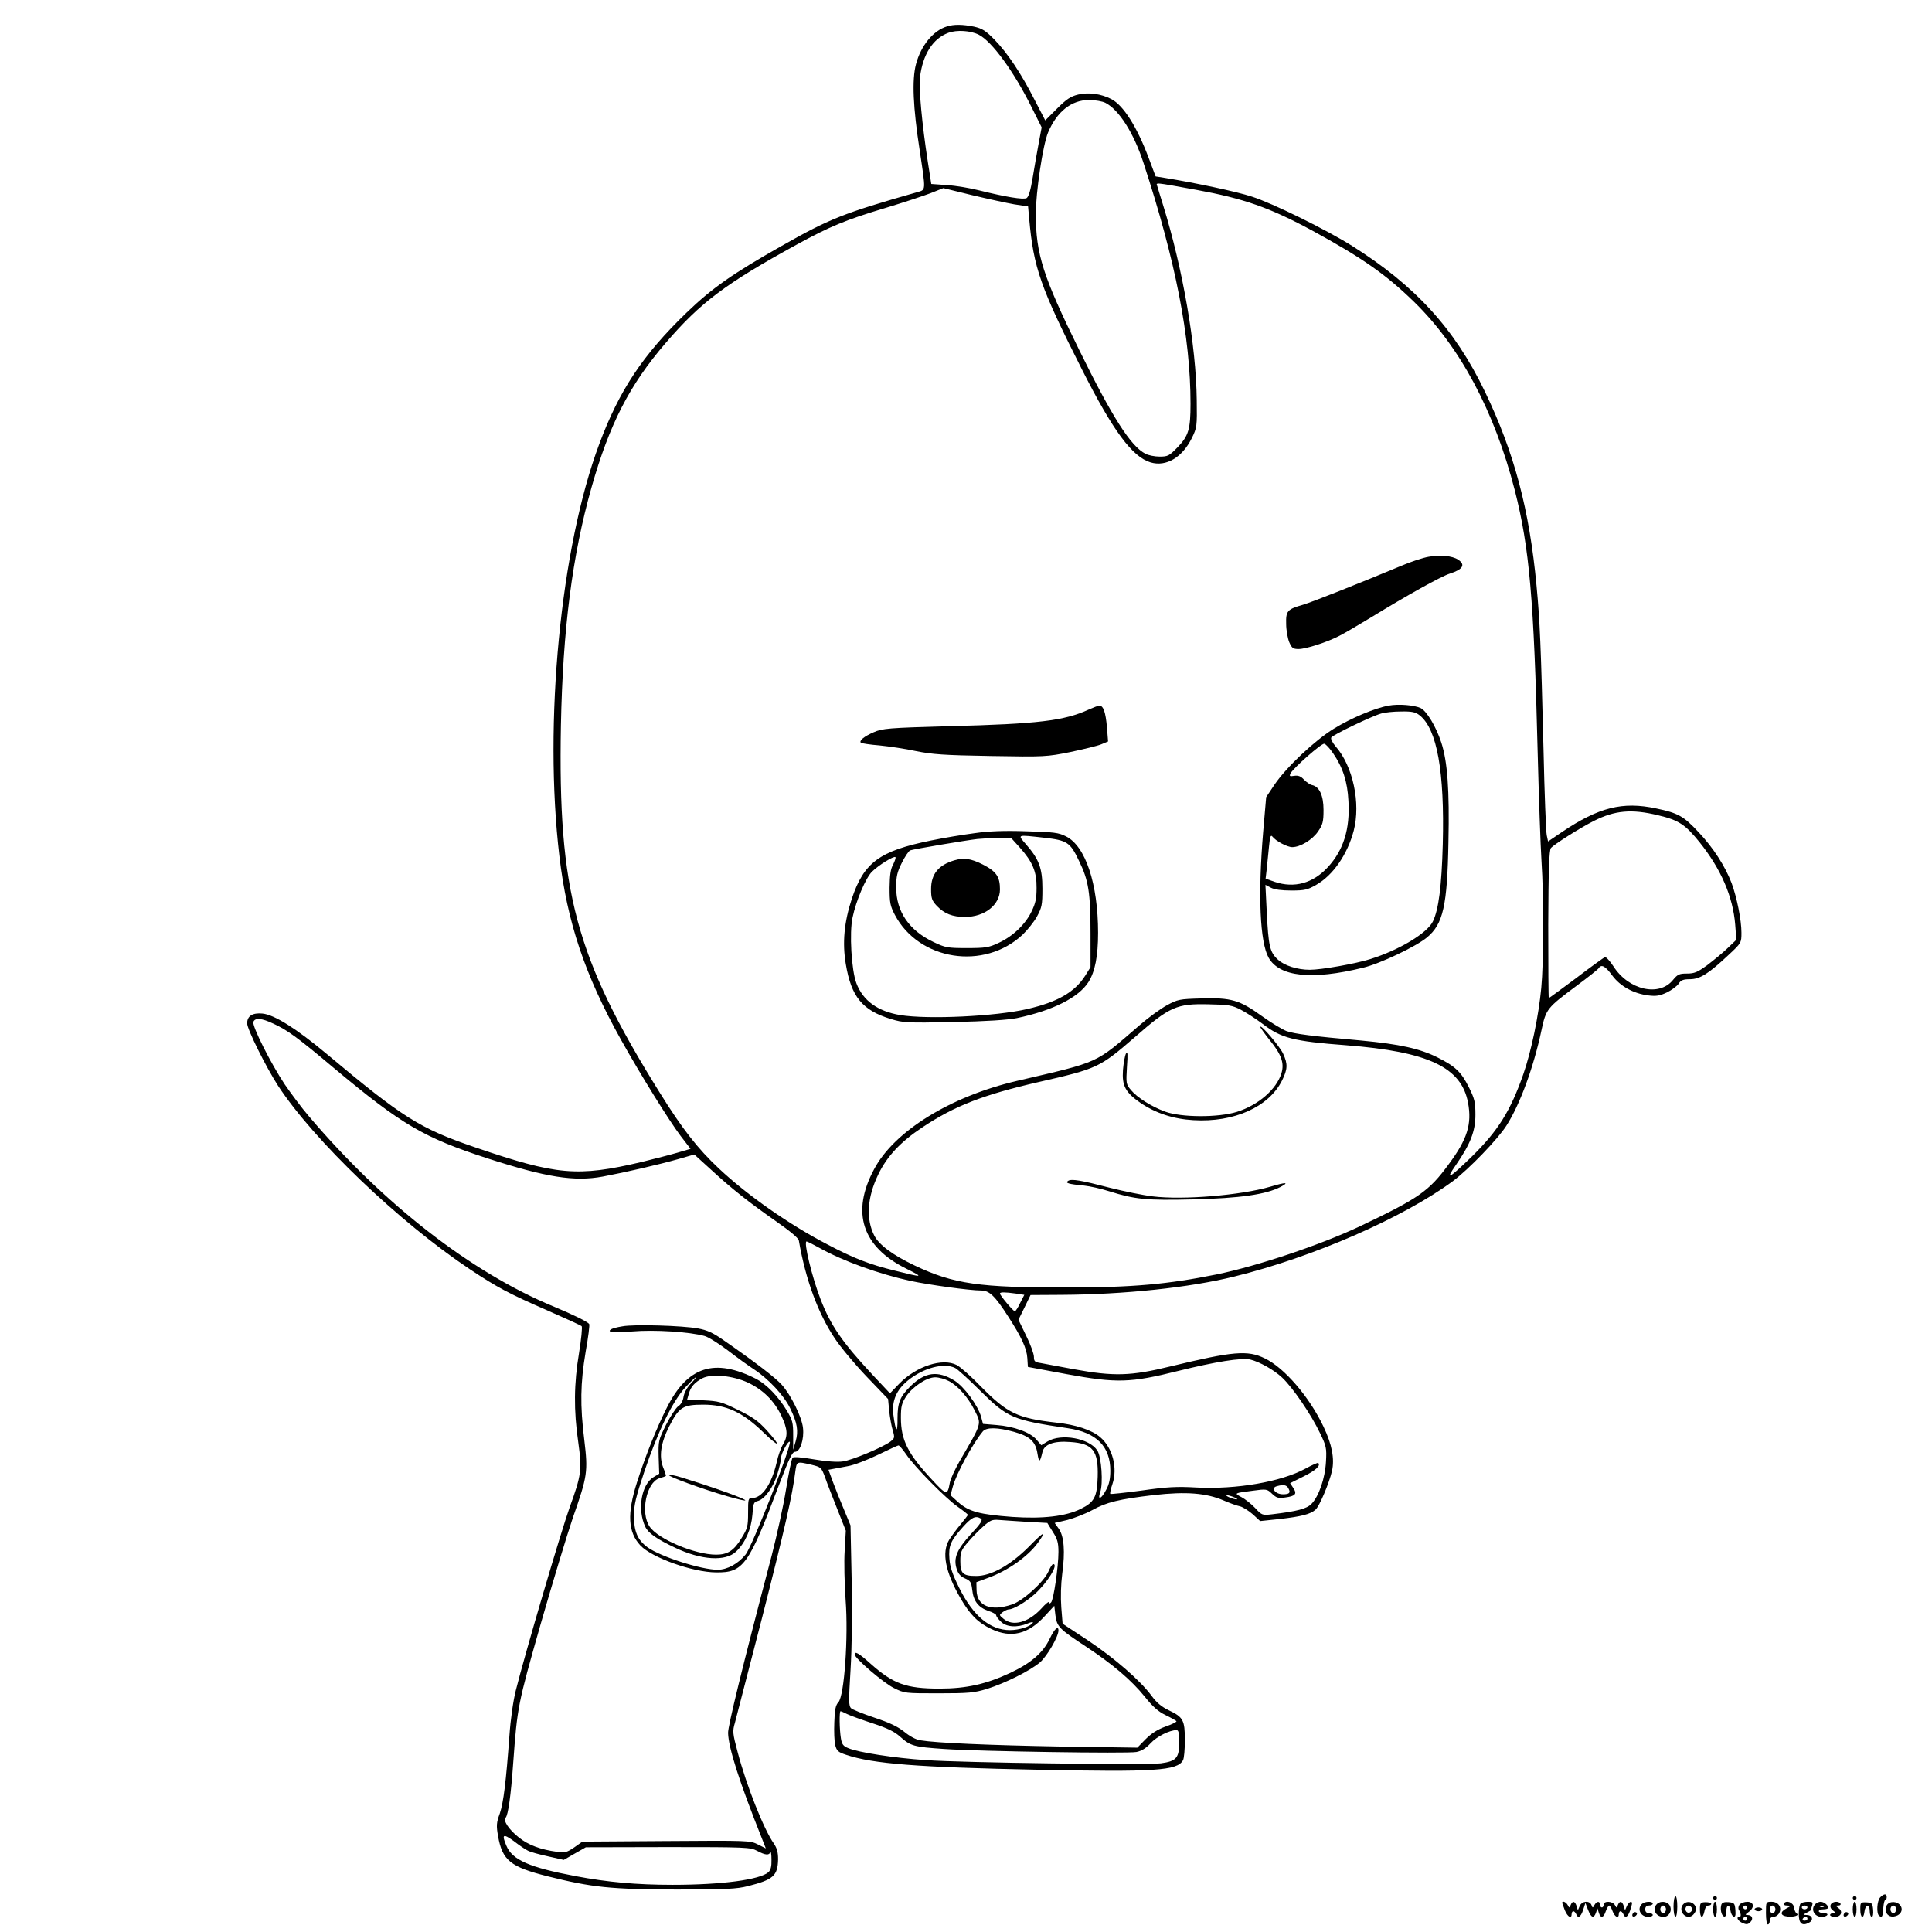 <?xml version="1.0" standalone="no"?>
<!DOCTYPE svg PUBLIC "-//W3C//DTD SVG 20010904//EN"
 "http://www.w3.org/TR/2001/REC-SVG-20010904/DTD/svg10.dtd">
<svg version="1.0" xmlns="http://www.w3.org/2000/svg"
 width="1024pt" height="1024pt" viewBox="0 0 1024 1024"
 preserveAspectRatio="xMidYMid meet">

<g transform="translate(0,1024) scale(0.1,-0.1)"
fill="#000000" stroke="none">
<path d="M5019 10100 c-73 -22 -138 -102 -164 -200 -22 -83 -16 -227 20 -460
32 -214 33 -205 -12 -218 -393 -112 -466 -141 -723 -287 -256 -145 -365 -221
-501 -352 -232 -224 -357 -412 -463 -697 -205 -547 -295 -1478 -211 -2185 41
-348 135 -629 326 -971 106 -190 255 -429 316 -510 l53 -69 -68 -20 c-37 -11
-123 -33 -192 -50 -341 -80 -449 -70 -882 78 -295 101 -383 157 -790 498 -157
131 -274 205 -337 211 -53 5 -81 -13 -81 -52 0 -31 100 -232 164 -331 190
-290 641 -722 1016 -972 144 -96 208 -130 410 -218 96 -42 179 -80 183 -84 4
-5 -2 -68 -14 -142 -27 -161 -29 -304 -4 -474 20 -145 17 -172 -46 -345 -46
-129 -236 -773 -285 -969 -14 -55 -28 -154 -34 -240 -18 -245 -31 -353 -51
-413 -18 -49 -19 -64 -9 -121 23 -128 65 -162 263 -212 236 -59 334 -69 682
-70 263 0 320 3 379 18 135 34 158 55 160 142 0 38 -6 59 -22 83 -53 74 -146
309 -192 484 -27 101 -28 112 -15 156 7 26 72 277 144 557 123 483 161 652
176 773 8 57 6 57 84 39 53 -13 54 -14 74 -67 10 -30 40 -106 65 -169 l45
-114 -6 -106 c-4 -58 -1 -176 5 -261 15 -199 -7 -507 -38 -542 -15 -15 -20
-40 -22 -107 -2 -47 0 -102 5 -121 8 -30 15 -37 58 -51 143 -48 377 -66 1015
-79 622 -13 740 -5 770 50 6 10 10 58 10 107 0 106 -9 122 -85 158 -38 18 -65
41 -90 75 -61 83 -196 200 -338 295 l-135 89 -7 87 c-4 54 -2 122 5 177 16
118 10 199 -18 239 l-22 31 68 16 c37 10 96 33 131 52 76 42 141 58 328 80
169 19 276 11 369 -29 32 -14 71 -28 87 -31 15 -4 45 -23 67 -42 l39 -36 105
11 c112 13 161 25 188 49 21 17 73 141 88 206 14 64 0 140 -45 234 -74 157
-208 313 -311 362 -91 45 -168 38 -499 -42 -213 -52 -301 -54 -515 -15 -80 15
-160 30 -177 33 -28 4 -33 9 -33 32 0 16 -18 66 -41 112 l-41 85 32 65 32 66
166 1 c330 2 676 38 914 97 419 103 896 312 1159 506 84 63 238 222 284 295
71 111 143 307 185 504 24 113 29 119 186 236 62 46 115 88 118 94 14 22 35
10 71 -39 42 -57 112 -96 192 -106 42 -5 60 -2 98 16 25 12 53 33 62 46 12 19
24 24 60 24 53 0 100 30 204 128 69 64 69 65 69 119 0 66 -24 186 -52 262 -34
89 -97 188 -176 271 -78 84 -108 101 -224 125 -178 38 -304 6 -498 -124 l-75
-51 -7 33 c-4 17 -12 221 -17 452 -14 557 -19 680 -37 870 -38 405 -118 706
-274 1030 -160 333 -369 561 -704 772 -137 86 -421 226 -531 261 -78 26 -300
73 -460 99 l-50 8 -36 96 c-63 168 -135 281 -199 314 -54 28 -120 37 -175 24
-41 -10 -62 -24 -113 -75 l-62 -62 -55 106 c-72 142 -145 251 -214 322 -47 48
-65 59 -109 69 -60 12 -105 13 -143 1z m169 -44 c70 -36 186 -196 278 -381
l55 -110 -15 -80 c-8 -44 -23 -126 -32 -183 -12 -73 -22 -105 -33 -112 -18 -9
-110 6 -251 41 -47 12 -123 25 -170 28 l-84 6 -18 115 c-31 201 -49 393 -42
450 15 122 68 205 150 236 45 17 119 12 162 -10z m671 -361 c72 -37 150 -160
201 -316 171 -521 250 -926 250 -1279 0 -135 -10 -170 -69 -231 -44 -45 -51
-49 -95 -49 -26 0 -60 7 -75 15 -78 40 -176 194 -351 550 -192 390 -230 509
-230 720 0 118 37 365 65 433 47 111 124 172 217 172 33 0 72 -7 87 -15z m481
-461 c252 -46 389 -94 615 -216 264 -144 390 -232 539 -377 244 -238 427 -580
535 -1001 77 -304 101 -572 121 -1390 6 -234 15 -490 20 -570 13 -196 12 -542
-1 -676 -14 -149 -53 -336 -95 -457 -68 -195 -134 -300 -271 -435 -121 -118
-146 -132 -88 -49 78 112 105 181 105 268 0 67 -4 85 -35 147 -41 81 -71 110
-167 158 -92 46 -200 70 -403 89 -260 23 -353 35 -396 50 -21 8 -80 43 -130
79 -119 86 -163 99 -323 94 -114 -3 -124 -5 -181 -36 -33 -18 -98 -65 -144
-105 -242 -209 -206 -192 -651 -296 -352 -82 -650 -266 -757 -468 -123 -229
-64 -411 170 -527 96 -48 93 -49 -63 -10 -130 32 -214 64 -356 139 -200 104
-422 259 -573 401 -114 107 -195 211 -315 404 -446 716 -539 1065 -523 1945
10 508 60 900 162 1261 95 335 201 543 394 767 183 213 317 314 691 519 177
97 260 132 477 197 93 28 198 63 235 77 l68 27 151 -37 c84 -20 185 -42 225
-49 l73 -11 6 -66 c23 -259 59 -362 281 -801 163 -322 265 -461 363 -490 82
-24 167 26 218 129 27 55 28 62 26 202 -3 288 -74 697 -179 1035 -14 44 -27
88 -30 98 -7 21 -21 22 206 -19z m2448 -3315 c110 -26 144 -49 220 -143 114
-142 177 -289 189 -437 l6 -80 -47 -45 c-26 -25 -75 -65 -108 -90 -51 -37 -67
-44 -107 -44 -40 0 -49 -4 -73 -33 -73 -92 -236 -55 -317 72 -19 29 -39 50
-45 48 -6 -3 -75 -52 -152 -111 -78 -58 -143 -106 -145 -106 -2 0 -3 176 -3
390 1 287 5 394 14 405 17 20 153 106 228 144 111 56 200 64 340 30z m-2211
-1031 c29 -15 81 -49 117 -76 97 -74 160 -91 441 -112 437 -34 611 -117 646
-305 21 -113 -4 -193 -102 -325 -105 -144 -160 -182 -474 -331 -211 -99 -539
-209 -758 -254 -258 -52 -445 -69 -787 -69 -470 -1 -605 18 -813 117 -115 55
-187 108 -213 158 -45 88 -38 202 21 324 46 96 118 173 234 250 171 114 324
173 616 240 312 71 323 76 510 238 185 162 222 178 390 174 107 -2 126 -5 172
-29z m-5129 -73 c76 -35 127 -72 322 -236 360 -301 475 -368 815 -479 310
-100 459 -124 610 -96 127 24 295 63 398 92 l87 25 88 -80 c114 -105 201 -173
345 -274 73 -51 119 -89 121 -102 36 -208 102 -386 190 -518 30 -46 107 -138
169 -203 l114 -119 6 -64 c4 -35 12 -81 19 -103 11 -38 10 -41 -13 -59 -40
-30 -204 -99 -253 -105 -28 -4 -88 0 -151 11 -64 11 -109 15 -114 9 -5 -5 -21
-81 -35 -169 -14 -88 -49 -245 -76 -350 -157 -596 -232 -905 -231 -940 2 -79
60 -260 180 -561 l20 -51 -42 21 c-41 21 -52 21 -486 18 l-444 -3 -44 -31
c-40 -27 -50 -29 -91 -23 -88 12 -152 36 -202 76 -53 42 -85 90 -70 105 13 13
28 118 40 289 22 299 24 310 145 735 64 223 141 477 171 565 78 222 81 244 61
412 -23 185 -21 301 7 468 14 77 22 143 19 147 -7 12 -85 50 -188 93 -436 180
-902 542 -1298 1009 -38 44 -95 121 -128 169 -74 111 -174 310 -166 331 9 23
44 20 105 -9z m2895 -1189 c125 -70 314 -138 482 -175 99 -21 315 -51 375 -51
44 0 74 -29 145 -140 69 -107 97 -167 100 -218 l3 -47 204 -38 c268 -49 338
-47 594 17 194 48 336 71 381 60 49 -12 124 -54 168 -95 56 -52 155 -197 201
-294 34 -70 36 -80 32 -152 -5 -90 -38 -184 -77 -224 -26 -26 -75 -39 -209
-55 -52 -6 -54 -5 -90 34 -20 21 -53 47 -72 57 -40 21 -40 21 60 34 73 10 76
9 102 -16 23 -22 33 -25 69 -20 55 7 65 19 44 50 l-17 26 72 36 c64 32 91 57
77 71 -2 3 -33 -11 -68 -30 -129 -70 -365 -111 -579 -100 -102 6 -156 3 -288
-16 -90 -12 -165 -20 -167 -18 -3 3 2 26 11 52 29 85 1 193 -65 249 -45 38
-129 66 -234 77 -203 23 -258 49 -397 190 -52 54 -110 105 -129 115 -76 39
-214 -6 -305 -99 l-49 -51 -94 100 c-158 170 -220 259 -274 399 -45 116 -91
306 -74 306 4 0 34 -15 68 -34z m1040 -242 l46 -7 -22 -43 c-11 -24 -24 -44
-28 -44 -9 0 -79 84 -79 94 0 8 25 8 83 0z m-320 -395 c12 -6 72 -60 132 -120
147 -145 171 -155 465 -199 151 -22 225 -96 225 -225 0 -41 -6 -72 -21 -99
-26 -51 -48 -61 -33 -16 17 46 7 189 -15 222 -42 65 -192 92 -264 48 l-33 -20
-25 29 c-32 39 -120 71 -212 78 l-72 6 -10 38 c-17 60 -90 160 -142 192 -88
54 -156 45 -233 -31 -56 -56 -68 -87 -68 -172 1 -82 -10 -71 -22 22 -9 73 16
131 77 181 82 67 192 96 251 66z m-34 -69 c47 -24 102 -86 136 -154 38 -76 42
-63 -79 -271 -25 -44 -49 -95 -52 -115 -12 -67 -17 -66 -93 16 -129 138 -166
211 -166 330 0 60 4 76 28 113 35 52 109 101 154 101 19 0 51 -9 72 -20z m345
-269 c85 -24 115 -51 125 -117 8 -48 13 -46 26 9 9 42 61 61 148 54 120 -8
149 -46 145 -184 -3 -107 -18 -135 -89 -170 -80 -40 -202 -54 -363 -43 -174
13 -230 28 -286 77 l-42 38 12 45 c19 70 104 226 159 293 19 23 78 22 165 -2z
m-572 -118 c46 -69 211 -235 274 -279 30 -21 54 -40 54 -43 0 -2 -18 -26 -39
-51 -21 -25 -48 -62 -60 -81 -41 -67 -21 -171 61 -312 50 -86 92 -128 162
-161 105 -50 196 -28 284 69 l50 54 6 -51 c8 -60 20 -72 163 -166 142 -94 239
-177 309 -263 43 -54 73 -81 111 -99 29 -14 55 -29 58 -32 4 -4 -22 -17 -57
-29 -44 -16 -76 -37 -107 -68 l-43 -44 -407 6 c-383 7 -659 19 -743 33 -23 3
-57 22 -85 45 -35 28 -77 48 -158 75 -60 20 -117 43 -124 50 -13 12 -13 40 -3
201 7 118 10 295 6 478 l-6 290 -33 80 c-19 44 -45 110 -59 147 l-25 68 22 4
c12 2 48 9 80 15 32 5 104 33 160 60 56 27 105 50 109 50 4 1 22 -20 40 -46z
m2027 -182 c13 -23 5 -31 -29 -31 -41 0 -67 34 -32 43 36 10 52 6 61 -12z
m-272 -57 c-5 -5 -57 13 -57 20 0 3 14 0 31 -6 16 -6 28 -12 26 -14z m-1358
-103 c11 -7 0 -25 -52 -81 -76 -83 -95 -129 -76 -187 8 -25 21 -39 44 -49 28
-12 33 -19 38 -60 6 -60 33 -94 85 -112 23 -7 42 -18 42 -23 0 -6 11 -21 25
-34 28 -29 86 -33 141 -10 19 8 32 10 28 4 -12 -20 -72 -39 -121 -39 -105 0
-195 75 -269 224 -36 73 -49 111 -52 155 -5 68 6 95 73 169 46 51 66 60 94 43z
m244 -17 l108 -6 29 -47 c24 -37 30 -57 30 -106 0 -80 -26 -255 -39 -268 -8
-8 -11 -8 -11 1 0 6 -19 -9 -42 -35 -68 -73 -150 -95 -199 -53 -24 20 -24 20
-5 35 11 8 26 15 33 15 24 0 87 37 135 79 68 60 131 161 100 161 -5 0 -16 -18
-25 -39 -25 -56 -134 -155 -193 -175 -112 -38 -186 -9 -188 75 l-1 43 62 23
c103 37 211 113 264 186 49 68 32 61 -48 -21 -99 -99 -200 -155 -279 -155 -71
0 -84 13 -84 79 0 47 4 58 41 101 22 26 59 64 82 84 35 31 46 36 81 33 23 -2
90 -6 149 -10z m-953 -1019 c16 -8 77 -30 135 -49 79 -26 116 -44 146 -71 55
-49 71 -54 233 -65 188 -13 971 -25 1019 -16 27 5 51 20 75 46 33 36 101 70
138 70 11 0 14 -17 14 -65 0 -83 -16 -100 -97 -111 -77 -10 -1054 3 -1246 17
-167 11 -358 41 -410 63 -28 11 -35 21 -40 52 -8 48 -9 144 -2 144 4 0 19 -7
35 -15z m-1692 -724 c12 -7 60 -20 106 -30 l84 -19 59 34 58 33 435 1 c417 0
437 -1 473 -20 43 -23 63 -25 70 -7 3 6 6 -11 6 -39 1 -37 -4 -55 -16 -67 -46
-40 -247 -67 -508 -67 -191 0 -345 14 -514 46 -245 46 -336 86 -367 161 -26
61 -18 66 39 25 28 -22 62 -45 75 -51z"/>
<path d="M7572 7289 c-30 -5 -97 -27 -150 -50 -218 -91 -465 -189 -515 -204
-84 -24 -92 -33 -90 -102 0 -32 8 -76 16 -96 14 -32 20 -37 50 -37 38 0 151
36 216 70 24 12 101 57 170 99 184 113 370 217 416 231 69 22 84 47 43 74 -31
20 -93 26 -156 15z"/>
<path d="M7360 6500 c-73 -13 -199 -66 -290 -122 -101 -62 -252 -204 -315
-297 l-44 -66 -16 -185 c-28 -336 -17 -584 29 -666 57 -101 228 -120 501 -53
89 21 280 112 338 160 86 71 108 168 114 504 6 280 -5 429 -38 530 -28 85 -77
166 -109 182 -35 16 -117 23 -170 13z m164 -51 c93 -73 133 -300 123 -683 -6
-225 -22 -346 -52 -409 -29 -62 -178 -152 -331 -200 -79 -25 -260 -57 -322
-57 -65 0 -135 22 -169 54 -43 39 -50 72 -59 254 l-7 142 29 -15 c19 -10 57
-15 109 -15 70 0 86 4 131 30 90 51 166 162 199 287 38 146 -4 343 -96 447
-17 20 -27 40 -23 47 8 14 214 113 264 127 19 6 67 11 106 11 58 1 76 -3 98
-20z m-458 -202 c51 -74 76 -150 81 -252 9 -149 -26 -261 -109 -351 -79 -86
-178 -113 -282 -78 l-48 17 6 51 c3 28 8 81 12 119 5 53 9 64 18 53 18 -24 79
-56 105 -56 43 0 107 39 137 83 25 36 29 52 29 114 0 77 -22 124 -61 132 -10
2 -29 15 -42 28 -17 19 -31 24 -52 21 -25 -4 -27 -2 -20 13 17 30 164 160 179
157 8 -2 29 -24 47 -51z"/>
<path d="M5770 6479 c-129 -59 -266 -76 -737 -88 -327 -9 -356 -12 -402 -32
-51 -22 -79 -45 -68 -56 4 -3 48 -10 99 -14 51 -5 138 -18 193 -30 85 -17 146
-22 395 -26 289 -5 298 -4 423 21 71 15 145 33 164 41 l36 15 -6 76 c-7 79
-19 114 -40 114 -7 0 -32 -10 -57 -21z"/>
<path d="M5166 5824 c-61 -8 -165 -25 -232 -39 -272 -55 -355 -116 -419 -308
-41 -125 -51 -234 -32 -347 29 -174 88 -245 239 -291 66 -20 85 -21 332 -16
176 4 285 11 336 21 190 40 327 109 379 191 35 55 51 138 51 261 0 260 -67
460 -170 511 -39 20 -65 23 -210 27 -114 4 -199 1 -274 -10z m367 -24 c124
-14 139 -24 186 -123 51 -104 61 -169 61 -388 l0 -175 -28 -45 c-56 -88 -147
-140 -307 -177 -168 -39 -526 -56 -674 -32 -119 20 -197 76 -232 169 -26 68
-38 268 -20 349 18 87 70 210 103 242 34 34 116 85 124 77 3 -3 -3 -20 -12
-39 -14 -24 -18 -56 -19 -123 0 -80 3 -96 28 -144 128 -242 473 -296 677 -105
25 24 60 67 76 96 26 48 29 62 29 148 0 109 -18 156 -87 235 -46 53 -50 51 95
35z m-128 -52 c68 -76 90 -128 89 -214 0 -56 -5 -81 -27 -126 -33 -68 -99
-131 -175 -166 -51 -24 -69 -27 -167 -27 -103 0 -114 2 -177 32 -129 61 -198
161 -198 289 0 59 5 81 30 131 17 34 37 64 45 66 15 6 300 54 355 60 19 2 67
5 107 5 l71 2 47 -52z"/>
<path d="M5058 5680 c-84 -25 -123 -73 -123 -152 0 -49 4 -61 30 -89 40 -42
83 -59 150 -59 104 0 185 64 185 146 0 67 -19 95 -91 132 -64 32 -100 37 -151
22z"/>
<path d="M6680 4797 c0 -4 23 -36 50 -70 62 -76 78 -122 62 -175 -26 -85 -122
-169 -236 -205 -100 -31 -294 -30 -380 1 -73 27 -148 74 -182 115 -26 31 -26
35 -21 122 5 69 4 85 -5 71 -6 -11 -13 -50 -16 -87 -6 -84 13 -119 92 -174 81
-55 175 -86 281 -92 216 -13 400 70 470 210 30 60 31 88 6 142 -17 38 -120
159 -121 142z"/>
<path d="M5661 3981 c-17 -11 1 -17 86 -25 29 -3 88 -16 132 -30 137 -43 195
-49 445 -43 248 6 386 26 463 66 49 26 29 26 -55 1 -155 -45 -461 -71 -622
-51 -52 6 -153 27 -225 45 -158 41 -206 49 -224 37z"/>
<path d="M3298 3210 c-26 -4 -52 -11 -58 -15 -26 -16 7 -20 112 -12 115 10
304 -2 382 -24 20 -5 75 -40 123 -76 48 -37 110 -82 138 -100 79 -52 160 -139
193 -207 38 -78 45 -121 29 -176 l-13 -44 0 75 c0 69 -3 81 -34 133 -45 75
-108 139 -161 167 -222 113 -365 67 -475 -153 -55 -109 -111 -249 -158 -395
-53 -166 -48 -264 19 -335 61 -64 275 -141 400 -142 145 -2 173 37 334 464 54
141 70 175 85 175 27 0 49 67 42 127 -6 57 -64 175 -113 229 -35 38 -133 114
-307 235 -57 40 -87 54 -137 63 -82 15 -340 23 -401 11z m666 -298 c80 -38
139 -96 177 -175 34 -72 36 -108 10 -151 -11 -17 -27 -61 -35 -99 -27 -115
-77 -187 -130 -187 -20 0 -21 -5 -21 -78 0 -71 -3 -83 -34 -133 -40 -67 -74
-89 -135 -89 -113 0 -309 83 -353 149 -50 74 -17 234 52 256 17 5 32 10 34 12
2 1 -4 21 -14 45 -23 59 -13 130 33 220 51 100 72 113 180 113 121 0 206 -39
315 -144 90 -87 102 -82 21 8 -46 50 -74 70 -152 108 -87 43 -104 47 -183 51
l-87 4 9 31 c10 37 31 60 72 82 49 25 161 14 241 -23z m-302 -5 c-20 -20 -35
-48 -39 -70 -3 -22 -14 -42 -29 -51 -12 -9 -41 -53 -64 -98 -40 -81 -41 -85
-39 -171 l3 -88 -30 -18 c-65 -39 -87 -172 -44 -263 16 -34 62 -66 160 -112
137 -65 265 -73 321 -20 49 46 81 120 87 196 4 59 7 67 27 72 37 9 83 71 105
142 11 36 20 76 20 88 0 22 38 92 46 84 13 -14 -198 -552 -234 -597 -39 -49
-98 -81 -148 -81 -87 0 -302 69 -372 119 -53 39 -72 84 -72 168 0 56 10 98 55
233 71 211 148 369 215 444 29 31 55 56 58 56 3 0 -9 -15 -26 -33z"/>
<path d="M3546 2422 c-8 -7 179 -75 307 -112 219 -62 37 13 -240 99 -34 11
-64 16 -67 13z"/>
<path d="M5564 1555 c-35 -74 -98 -129 -208 -181 -128 -60 -233 -84 -376 -84
-178 0 -246 25 -368 134 -60 54 -82 66 -82 47 0 -20 154 -152 208 -178 56 -28
60 -28 237 -28 161 0 188 3 255 23 99 31 230 97 282 141 37 32 98 136 98 169
0 28 -22 8 -46 -43z"/>
<path d="M9966 184 c-18 -18 -22 -89 -5 -99 15 -10 18 -4 21 43 2 23 6 42 11
42 4 0 7 7 7 15 0 19 -14 19 -34 -1z"/>
<path d="M8870 135 c0 -30 5 -55 10 -55 6 0 10 25 10 55 0 30 -4 55 -10 55 -5
0 -10 -25 -10 -55z"/>
<path d="M9080 180 c0 -5 5 -10 10 -10 6 0 10 5 10 10 0 6 -4 10 -10 10 -5 0
-10 -4 -10 -10z"/>
<path d="M9820 180 c0 -5 5 -10 10 -10 6 0 10 5 10 10 0 6 -4 10 -10 10 -5 0
-10 -4 -10 -10z"/>
<path d="M8280 155 c0 -3 7 -21 14 -40 15 -36 36 -47 36 -20 0 8 4 15 9 15 5
0 11 -7 15 -15 9 -25 24 -17 37 22 l12 37 14 -37 c17 -42 30 -47 42 -15 l8 23
7 -23 c10 -31 25 -28 37 8 6 16 14 30 18 30 4 0 12 -13 18 -30 12 -31 33 -41
33 -15 0 8 4 15 9 15 5 0 11 -7 15 -15 9 -24 23 -17 35 16 6 18 11 36 11 40 0
17 -17 8 -27 -13 l-10 -23 -7 23 c-9 26 -21 29 -31 5 -6 -17 -7 -17 -16 0 -12
21 -59 23 -59 2 0 -8 -4 -15 -10 -15 -5 0 -10 7 -10 15 0 20 -17 19 -29 -2 -9
-17 -10 -17 -16 0 -10 25 -50 22 -62 -5 l-10 -23 -7 23 c-9 26 -21 29 -31 5
-6 -17 -7 -17 -16 0 -9 16 -29 24 -29 12z"/>
<path d="M8702 148 c-27 -27 -6 -68 35 -68 13 0 23 5 23 10 0 6 -9 10 -20 10
-13 0 -20 7 -20 20 0 13 7 20 20 20 11 0 20 5 20 10 0 14 -43 13 -58 -2z"/>
<path d="M8782 148 c-27 -27 -6 -68 35 -68 29 0 48 33 33 60 -12 22 -49 27
-68 8z m48 -28 c0 -11 -7 -20 -15 -20 -8 0 -15 9 -15 20 0 11 7 20 15 20 8 0
15 -9 15 -20z"/>
<path d="M8920 145 c-26 -32 13 -81 48 -59 9 6 18 19 20 28 8 38 -43 61 -68
31z m46 -16 c10 -17 -13 -36 -27 -22 -12 12 -4 33 11 33 5 0 12 -5 16 -11z"/>
<path d="M9010 118 c0 -45 15 -51 24 -8 3 18 12 30 21 30 8 0 15 4 15 9 0 5
-13 9 -30 9 -28 -1 -30 -4 -30 -40z"/>
<path d="M9080 120 c0 -22 5 -40 10 -40 6 0 10 18 10 40 0 22 -4 40 -10 40 -5
0 -10 -18 -10 -40z"/>
<path d="M9124 146 c-8 -22 -1 -59 14 -64 8 -2 12 7 12 27 0 38 17 41 22 4 2
-14 9 -28 16 -31 10 -3 12 6 10 34 -3 36 -6 39 -36 42 -21 2 -34 -2 -38 -12z"/>
<path d="M9220 145 c-6 -8 -8 -20 -4 -27 12 -19 14 -38 3 -38 -19 0 -8 -21 16
-32 21 -9 29 -9 42 4 18 18 10 38 -15 38 -13 0 -12 3 6 16 33 23 29 54 -7 54
-16 0 -34 -7 -41 -15z m40 -15 c0 -5 -4 -10 -10 -10 -5 0 -10 5 -10 10 0 6 5
10 10 10 6 0 10 -4 10 -10z m0 -60 c0 -5 -4 -10 -10 -10 -5 0 -10 5 -10 10 0
6 5 10 10 10 6 0 10 -4 10 -10z"/>
<path d="M9360 100 c0 -33 4 -60 10 -60 6 0 10 9 10 20 0 13 7 20 20 20 10 0
24 9 30 20 16 30 -4 60 -40 60 -30 0 -30 0 -30 -60z m50 20 c0 -11 -7 -20 -15
-20 -8 0 -15 9 -15 20 0 11 7 20 15 20 8 0 15 -9 15 -20z"/>
<path d="M9455 151 c-3 -7 3 -11 17 -11 22 -1 22 -2 -5 -16 -34 -18 -31 -38 7
-42 34 -4 65 6 49 16 -6 4 -13 18 -14 32 -4 26 -41 41 -54 21z"/>
<path d="M9545 152 c-6 -4 -11 -28 -11 -54 -1 -53 18 -69 55 -48 25 13 17 40
-13 40 -21 1 -21 1 -1 12 11 6 21 11 21 12 1 1 5 11 8 24 6 19 4 22 -21 22
-15 0 -33 -4 -38 -8z m35 -22 c0 -5 -7 -10 -15 -10 -8 0 -15 5 -15 10 0 6 7
10 15 10 8 0 15 -4 15 -10z m0 -60 c0 -5 -7 -10 -16 -10 -8 0 -12 5 -9 10 3 6
10 10 16 10 5 0 9 -4 9 -10z"/>
<path d="M9622 148 c-27 -27 -6 -68 34 -68 13 0 26 5 29 10 4 6 -5 10 -19 10
-14 0 -26 5 -26 10 0 6 11 10 25 10 14 0 25 4 25 8 0 14 -23 32 -40 32 -9 0
-21 -5 -28 -12z m45 -14 c-3 -3 -12 -4 -19 -1 -8 3 -5 6 6 6 11 1 17 -2 13 -5z"/>
<path d="M9703 144 c-4 -11 1 -22 12 -30 17 -13 17 -14 2 -14 -9 0 -17 -4 -17
-10 0 -5 11 -10 25 -10 33 0 45 28 20 46 -17 13 -17 14 -1 14 9 0 14 5 11 10
-10 16 -45 12 -52 -6z"/>
<path d="M9820 120 c0 -22 5 -40 10 -40 6 0 10 18 10 40 0 22 -4 40 -10 40 -5
0 -10 -18 -10 -40z"/>
<path d="M9860 119 c0 -44 17 -54 22 -12 4 39 28 42 28 4 0 -17 5 -31 11 -31
6 0 9 16 7 38 -3 34 -6 37 -35 39 -32 1 -33 0 -33 -38z"/>
<path d="M10000 141 c-16 -31 4 -63 37 -59 34 4 52 32 37 56 -16 26 -60 28
-74 3z m50 -21 c0 -11 -7 -20 -15 -20 -8 0 -15 9 -15 20 0 11 7 20 15 20 8 0
15 -9 15 -20z"/>
<path d="M9300 120 c0 -5 9 -10 20 -10 11 0 20 5 20 10 0 6 -9 10 -20 10 -11
0 -20 -4 -20 -10z"/>
<path d="M8655 99 c-10 -15 3 -25 16 -12 7 7 7 13 1 17 -6 3 -14 1 -17 -5z"/>
<path d="M9775 99 c-10 -15 3 -25 16 -12 7 7 7 13 1 17 -6 3 -14 1 -17 -5z"/>
</g>
</svg>
